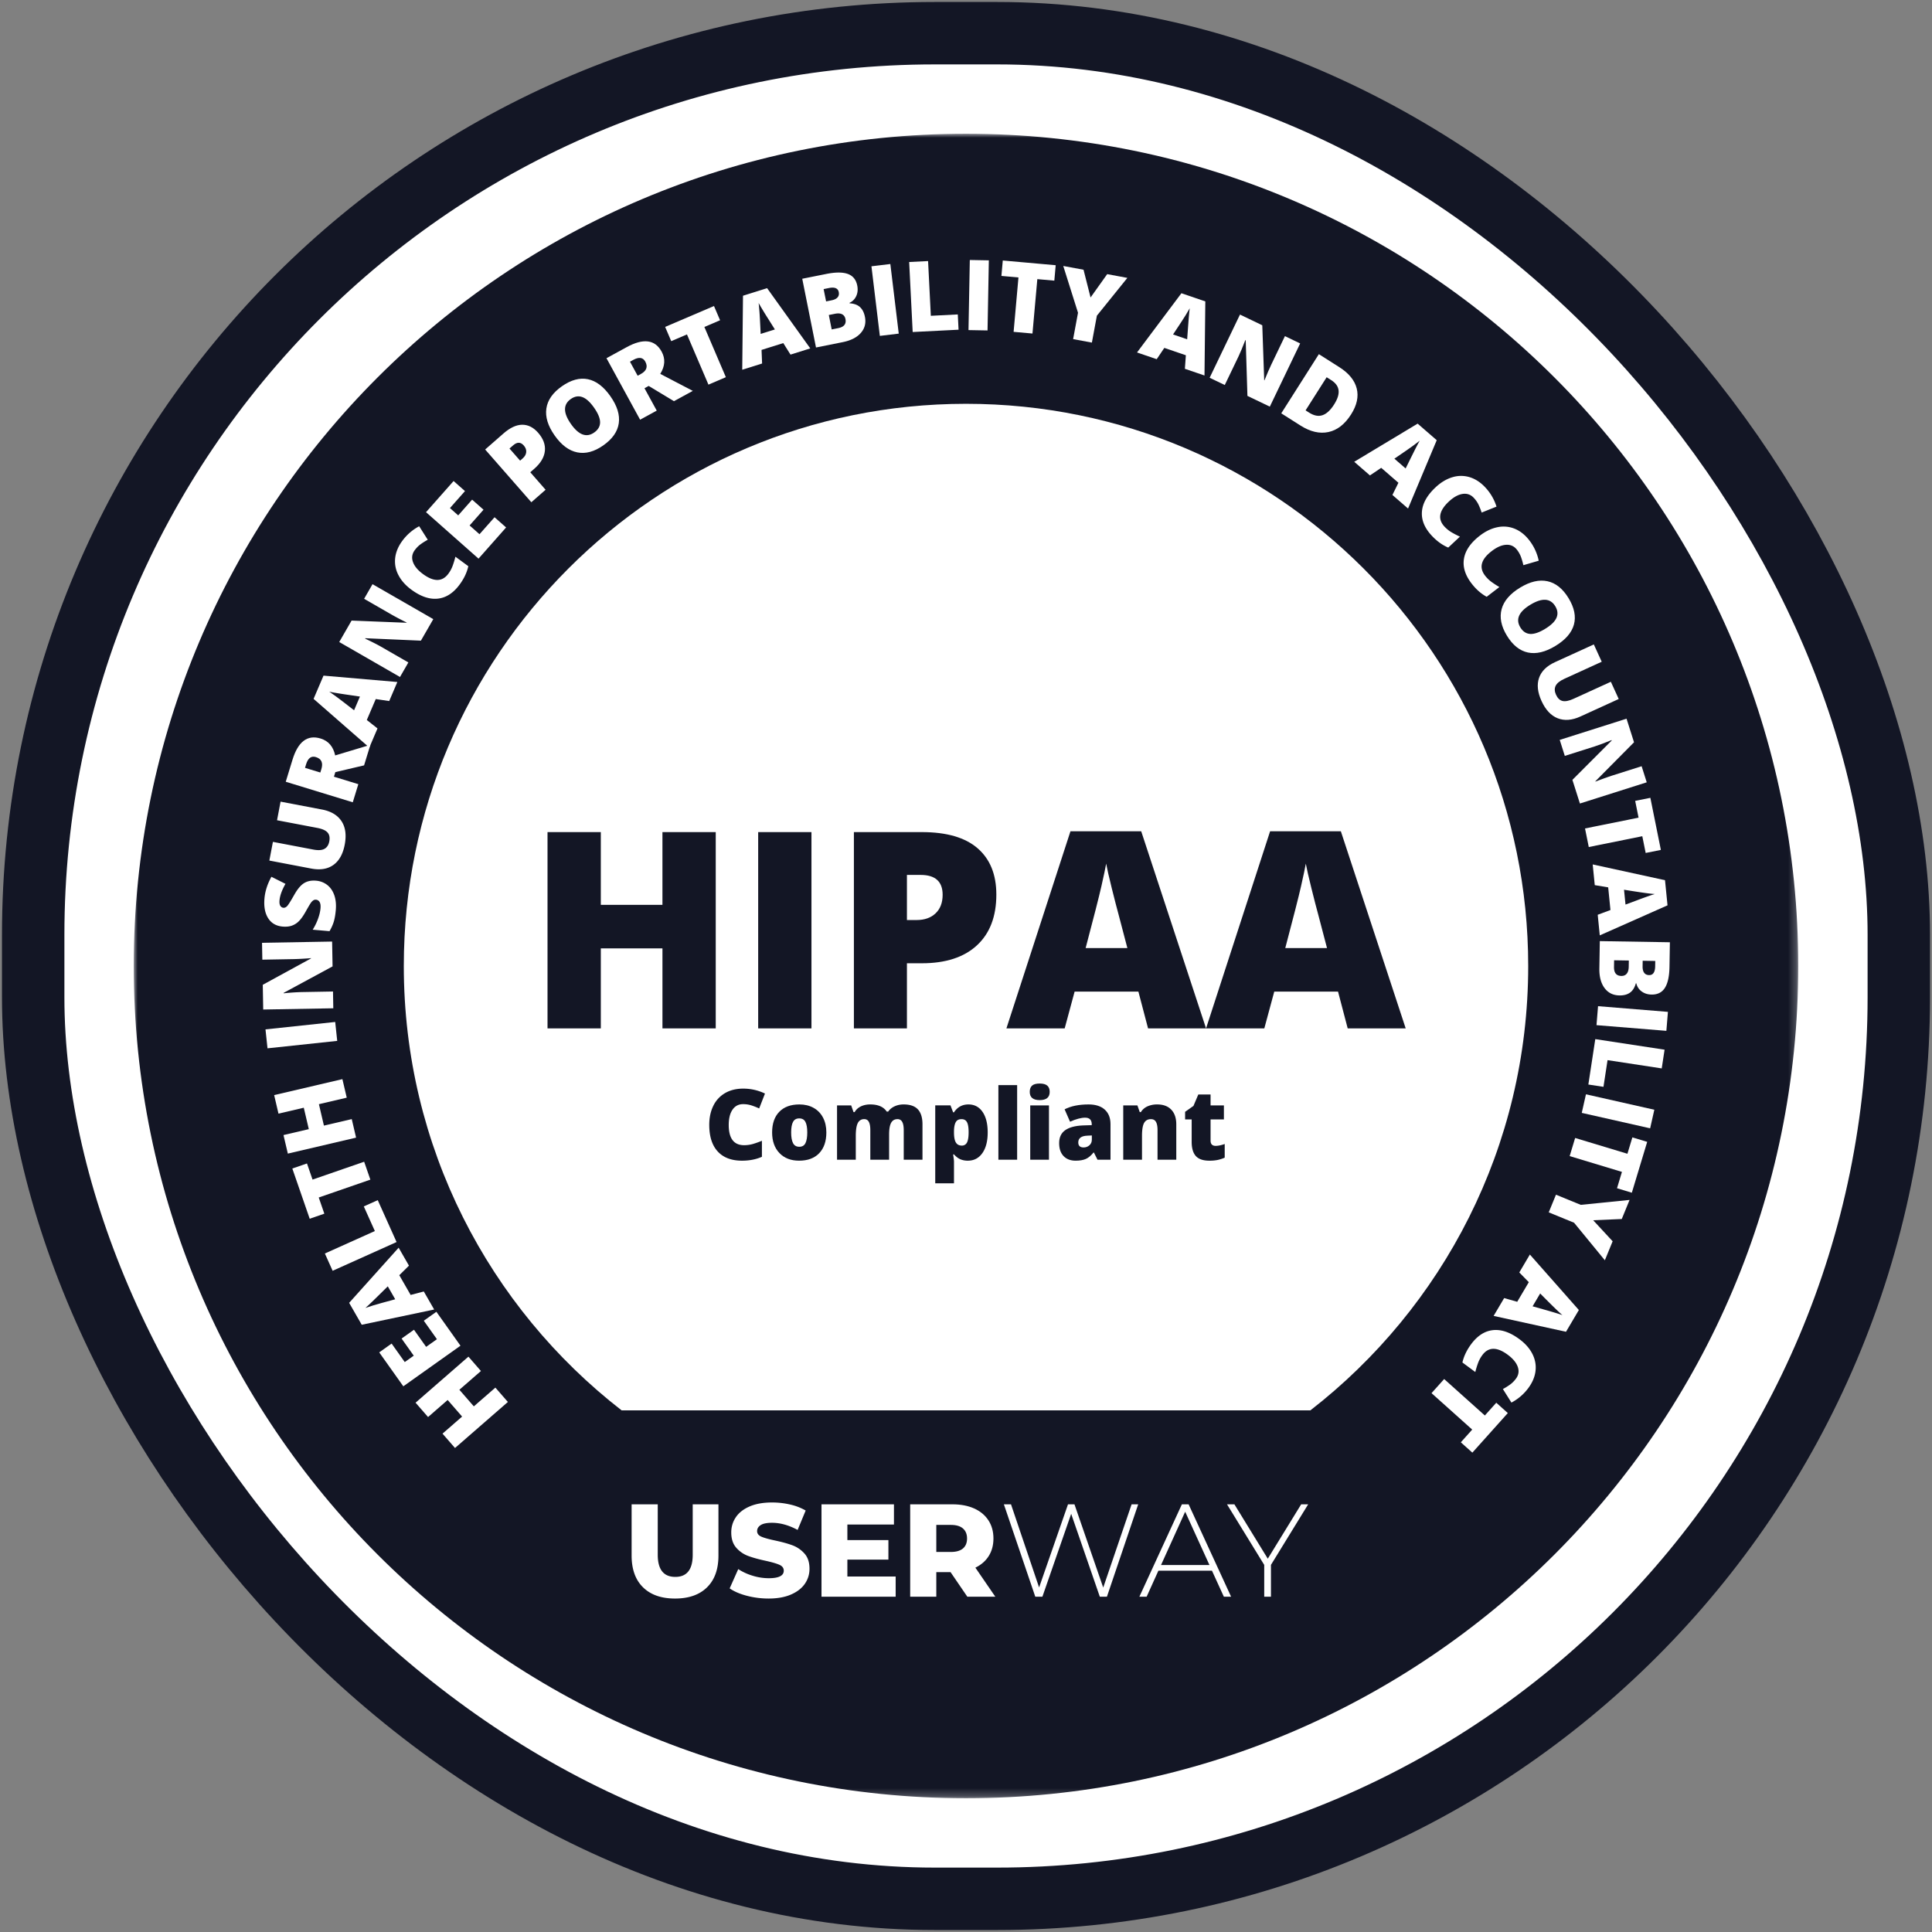 <svg width="240" height="240" xmlns="http://www.w3.org/2000/svg" xmlns:xlink="http://www.w3.org/1999/xlink"><rect width="100%" height="100%" fill="#808080" stroke="none"/><defs><path id="a" d="M0 0h206.77v206.77H0z"/></defs><g transform="translate(8 8)" fill="none" fill-rule="evenodd"><rect stroke="#131625" stroke-width="7.754" fill="#FFF" x="-3.877" y="-3.877" width="231.754" height="231.754" rx="112"/><g transform="translate(8.615 8.615)"><mask id="b" fill="#fff"><use xlink:href="#a"/></mask><path d="M146.166 158.584H60.603c-16.461-12.776-27.056-32.75-27.056-55.2 0-38.57 31.267-69.837 69.838-69.837 38.57 0 69.838 31.267 69.838 69.838 0 22.45-10.596 42.423-27.057 55.2M103.385 0C46.287 0 0 46.287 0 103.385c0 57.097 46.287 103.384 103.385 103.384 57.098 0 103.384-46.287 103.384-103.384C206.77 46.287 160.483 0 103.385 0" fill="#131625" fill-rule="nonzero" mask="url(#b)"/></g><path fill="#FFF" d="M50.19 160.528l1.553 1.784-2.677 2.33 1.795 2.062 2.677-2.33 1.553 1.783-6.567 5.719-1.553-1.784 2.434-2.12-1.795-2.062-2.435 2.12-1.553-1.783zM46.208 154.954l2.994 4.215-7.1 5.043-2.994-4.215 1.54-1.094 1.632 2.297 1.117-.793-1.512-2.127 1.54-1.094 1.51 2.127 1.34-.952-1.63-2.296z"/><path d="M40.172 151.795l-1.053 1.037c-.231.234-.536.531-.91.89-.375.36-.647.612-.818.755.194-.07.519-.175.974-.315.455-.14 1.365-.394 2.73-.761l-.923-1.606zm2.63-2.57l-1.2 1.185 1.409 2.453 1.635-.43 1.288 2.24-8.998 1.893-1.563-2.722 6.148-6.85 1.282 2.231z" fill="#FFF" fill-rule="nonzero"/><path fill="#FFF" d="M41.264 146.292l-7.943 3.57-.965-2.147 6.21-2.79-1.374-3.059 1.733-.779zM37.237 136.315l.77 2.224-6.412 2.218.695 2.01-1.818.628-2.158-6.237 1.819-.629.693 2.004zM34.534 126.054l.54 2.302-3.458.81.623 2.661 3.457-.808.538 2.302-8.478 1.984-.54-2.303 3.144-.735-.623-2.663-3.143.736-.538-2.303zM33.89 121.303l-8.66.923-.25-2.352 8.66-.922zM33.257 108.964l.055 3.085-6.078 3.288v.054a30.2 30.2 0 012.208-.152l3.925-.07.036 2.084-8.706.154-.054-3.073 5.995-3.275-.001-.036a35.15 35.15 0 01-2.113.121l-3.936.07-.037-2.097 8.706-.153zM31.259 101.403a2.567 2.567 0 011.397.535c.394.31.683.732.87 1.266.185.535.249 1.148.188 1.84-.05.578-.134 1.06-.249 1.444-.115.384-.292.78-.531 1.185l-2.09-.183c.27-.427.49-.877.66-1.348.172-.471.275-.908.31-1.312.03-.348-.009-.608-.114-.781a.559.559 0 00-.445-.284.51.51 0 00-.32.07 1.154 1.154 0 00-.298.291c-.103.137-.323.505-.659 1.105-.306.544-.592.946-.859 1.208a2.295 2.295 0 01-.885.556c-.325.109-.7.145-1.128.107-.8-.07-1.397-.415-1.793-1.036-.396-.62-.549-1.439-.46-2.455.078-.899.367-1.796.863-2.693l1.747.876c-.443.778-.69 1.463-.74 2.052-.028.304.006.53.101.678.095.149.22.229.38.243.169.015.33-.06.48-.224.149-.164.436-.62.86-1.369.402-.717.808-1.205 1.22-1.462.411-.258.91-.36 1.495-.309M26.855 91.583l5.149.98c1.12.214 1.926.697 2.42 1.447.493.752.626 1.724.398 2.917-.222 1.167-.69 2.006-1.407 2.518-.716.513-1.634.662-2.754.449l-5.201-.992.442-2.323 5.021.957c.604.115 1.065.086 1.38-.088.317-.174.517-.482.601-.923.09-.472.02-.84-.21-1.104-.231-.264-.655-.455-1.271-.573l-5.009-.954.44-2.311z"/><path d="M31.791 87.966l.13-.421c.24-.786.013-1.286-.681-1.498-.574-.176-.978.122-1.215.892l-.135.445 1.901.582zm1.692.519l3.03.928-.69 2.25-8.326-2.551.836-2.729c.694-2.263 1.86-3.143 3.5-2.64.964.296 1.567.995 1.805 2.098l4.372-1.315-.782 2.551-3.57.838-.175.57z" fill="#FFF" fill-rule="nonzero"/><path d="M36.712 78.53l-1.462-.216a53.327 53.327 0 01-1.259-.192c-.513-.083-.878-.15-1.094-.2.172.114.45.31.837.589.386.28 1.135.854 2.25 1.723l.728-1.704zm3.636.557l-1.67-.248-1.112 2.602 1.328 1.047-1.016 2.377-6.924-6.05 1.234-2.886 9.171.792-1.011 2.366z" fill="#FFF" fill-rule="nonzero"/><path d="M45.825 68.911l-1.539 2.674-6.904-.303-.027.047c.874.416 1.532.75 1.973 1.004l3.401 1.958-1.04 1.807-7.547-4.344 1.533-2.664 6.826.272.017-.03a34.912 34.912 0 01-1.873-.983l-3.413-1.964 1.045-1.817 7.548 4.343zM43.52 60.346c-.332.45-.407.939-.222 1.463.183.524.6 1.026 1.249 1.503 1.35.993 2.402.976 3.157-.052.229-.31.407-.642.534-.997.128-.354.24-.723.334-1.107l1.603 1.179c-.171.775-.529 1.533-1.073 2.272-.778 1.059-1.682 1.645-2.711 1.758-1.03.113-2.125-.258-3.287-1.112-.726-.534-1.264-1.14-1.612-1.818a3.645 3.645 0 01-.401-2.114c.081-.73.377-1.444.888-2.138a6.192 6.192 0 012.093-1.81l1.065 1.678c-.312.17-.605.353-.879.552-.274.197-.52.445-.738.743M54.87 57.523l-3.425 3.873-6.523-5.77 3.425-3.872 1.414 1.25-1.866 2.111 1.026.908 1.728-1.955 1.415 1.251-1.729 1.954 1.232 1.09 1.867-2.11z" fill="#FFF"/><path d="M56.61 49.223l.322-.282c.266-.233.412-.493.438-.78.026-.286-.076-.56-.306-.824-.387-.442-.826-.449-1.316-.02l-.457.4 1.319 1.506zm2.239-3.464c.64.732.92 1.486.837 2.263-.083.777-.521 1.513-1.316 2.209l-.497.435 1.902 2.174-1.77 1.55-5.736-6.552 2.268-1.986c.828-.724 1.607-1.087 2.34-1.09.731-.002 1.388.33 1.972.997zM62.924 44.668c.967 1.379 1.93 1.732 2.889 1.06.488-.343.732-.764.733-1.264 0-.5-.247-1.104-.744-1.813-.5-.713-.988-1.154-1.465-1.326-.477-.173-.954-.092-1.428.24-.965.678-.961 1.712.015 3.103m4.906-3.44c.841 1.2 1.187 2.318 1.036 3.354-.15 1.038-.794 1.954-1.928 2.75-1.118.784-2.196 1.072-3.233.863-1.036-.21-1.975-.914-2.816-2.114-.832-1.186-1.172-2.3-1.017-3.342.154-1.043.798-1.96 1.928-2.754 1.135-.795 2.213-1.088 3.234-.877 1.02.21 1.953.917 2.796 2.12M71.212 38.676l.387-.211c.72-.394.908-.91.56-1.548-.289-.526-.786-.596-1.493-.21l-.408.224.954 1.745zm.85 1.553l1.52 2.78-2.065 1.129-4.178-7.642 2.504-1.368c2.076-1.135 3.526-.95 4.349.555.484.885.426 1.806-.173 2.763l4.046 2.111-2.342 1.28-3.14-1.894-.522.286z" fill="#FFF" fill-rule="nonzero"/><path fill="#FFF" d="M82.169 38.855l-2.163.926-2.669-6.238-1.955.836-.756-1.769 6.068-2.595.756 1.769-1.95.833z"/><path d="M88.258 32.925l-.785-1.251a52.604 52.604 0 01-.674-1.082c-.27-.443-.456-.764-.56-.96.027.204.06.543.098 1.018.038.475.09 1.418.154 2.83l1.767-.555zM90.2 36.05l-.898-1.43-2.7.847.068 1.69-2.466.773.094-9.194 2.995-.94 5.362 7.483-2.455.77zM94.958 31.13l.359 1.794.812-.163c.72-.144 1.02-.52.897-1.127-.056-.285-.197-.483-.42-.596-.222-.114-.518-.134-.883-.06l-.765.152zm-.338-1.687l.695-.14c.33-.066.573-.185.727-.358.154-.172.204-.393.15-.661-.096-.48-.506-.647-1.23-.502l-.649.13.307 1.53zm-2.963-2.815l2.98-.596c1.16-.232 2.055-.232 2.687 0 .631.231 1.02.711 1.166 1.44.095.478.055.912-.123 1.3-.177.388-.457.67-.839.848l.012.058c.558.034.988.191 1.291.471.303.28.507.68.611 1.202.155.775-.014 1.443-.507 2.006-.492.562-1.241.943-2.246 1.145l-3.323.665-1.709-8.54z" fill="#FFF" fill-rule="nonzero"/><path fill="#FFF" d="M101.298 33.726l-1.044-8.646 2.348-.283 1.044 8.646zM105.377 33.245l-.438-8.697 2.35-.118.342 6.8 3.35-.17.095 1.898zM112.31 33.005l.163-8.707 2.364.044-.162 8.707zM120.257 33.432l-2.343-.209.602-6.757-2.117-.189.17-1.917 6.574.587-.171 1.916-2.112-.188zM127.474 28.954l2.066-2.9 2.506.466-3.787 4.694-.621 3.344-2.331-.433.608-3.274-1.833-5.811 2.518.467z"/><path d="M139.474 34.147l.107-1.474c.02-.329.052-.752.097-1.27.044-.518.083-.886.116-1.106-.099.18-.273.474-.524.88-.249.405-.766 1.196-1.549 2.372l1.753.598zm-.283 3.667l.122-1.683-2.677-.914-.945 1.402-2.447-.835 5.515-7.357 2.97 1.015-.102 9.204-2.436-.832z" fill="#FFF" fill-rule="nonzero"/><path d="M149.742 42.514l-2.782-1.335-.212-6.908-.048-.023c-.35.903-.635 1.584-.855 2.042l-1.699 3.538-1.879-.902 3.768-7.85 2.771 1.33.238 6.827.032.015c.33-.815.61-1.463.84-1.943l1.704-3.55 1.89.908-3.768 7.851z" fill="#FFF"/><path d="M157.73 42.24c.429-.674.613-1.258.553-1.753-.06-.494-.361-.913-.904-1.259l-.578-.367-2.617 4.117.443.282c.602.383 1.157.489 1.66.317.504-.17.986-.616 1.444-1.337m2.105 1.24c-.78 1.226-1.717 1.956-2.815 2.19-1.096.235-2.256-.037-3.48-.814l-2.378-1.511 4.671-7.35 2.544 1.617c1.18.75 1.899 1.63 2.157 2.641.258 1.011.026 2.087-.699 3.226M166.613 50.193l.654-1.325c.143-.297.332-.677.569-1.14.236-.462.41-.79.524-.98-.16.13-.432.335-.816.616-.384.282-1.16.82-2.33 1.615l1.4 1.214zm-1.643 3.292l.747-1.514-2.137-1.855-1.402.943-1.952-1.695 7.879-4.739 2.37 2.058-3.562 8.489-1.943-1.687z" fill="#FFF" fill-rule="nonzero"/><path d="M175.08 53.845c-.383-.409-.849-.572-1.398-.487-.549.085-1.118.402-1.707.954-1.223 1.144-1.4 2.183-.528 3.113.264.281.558.517.883.708.325.19.668.367 1.028.53l-1.453 1.36c-.731-.31-1.411-.8-2.038-1.47-.898-.96-1.308-1.956-1.23-2.989.077-1.032.642-2.041 1.695-3.026.658-.616 1.352-1.033 2.083-1.253a3.649 3.649 0 012.15-.007c.705.215 1.351.636 1.94 1.265a6.192 6.192 0 011.396 2.39l-1.845.74a8.228 8.228 0 00-.38-.966 3.4 3.4 0 00-.596-.862M180.444 60.296c-.342-.445-.79-.651-1.344-.62-.555.03-1.152.29-1.791.781-1.33 1.02-1.606 2.037-.83 3.048.235.305.505.569.81.79.305.221.628.43.971.629l-1.578 1.211c-.698-.38-1.326-.934-1.884-1.661-.8-1.043-1.112-2.075-.934-3.095.177-1.02.838-1.969 1.981-2.847.715-.55 1.447-.897 2.196-1.044a3.645 3.645 0 012.141.203c.68.282 1.282.765 1.807 1.448a6.195 6.195 0 011.157 2.514l-1.909.557a7.987 7.987 0 00-.285-.998 3.385 3.385 0 00-.508-.916" fill="#FFF"/><path d="M182.107 67.122c-1.44.874-1.854 1.812-1.246 2.813.309.509.713.78 1.212.814.5.033 1.118-.174 1.858-.624.744-.451 1.216-.91 1.42-1.375.203-.464.154-.944-.147-1.44-.612-1.008-1.645-1.07-3.097-.188m3.112 5.12c-1.253.762-2.391 1.033-3.417.815-1.024-.219-1.896-.92-2.616-2.105-.71-1.167-.926-2.26-.65-3.282.278-1.02 1.042-1.911 2.294-2.672 1.239-.753 2.373-1.018 3.402-.795 1.03.222 1.903.924 2.621 2.105.72 1.184.94 2.278.664 3.284-.277 1.004-1.043 1.888-2.298 2.65" fill="#FFF" fill-rule="nonzero"/><path d="M193.084 78.832l-4.767 2.177c-1.038.473-1.975.546-2.812.219-.836-.328-1.507-1.044-2.012-2.15-.493-1.08-.595-2.036-.307-2.868.288-.832.95-1.484 1.987-1.958l4.817-2.199.982 2.151-4.65 2.123c-.56.255-.918.546-1.075.87-.157.325-.142.692.044 1.1.2.437.47.697.81.78.341.082.797-.007 1.368-.268l4.638-2.117.977 2.14zM188.263 91.816l-.933-2.94 4.885-4.889-.016-.05c-.898.363-1.587.622-2.072.776l-3.742 1.187-.63-1.987 8.3-2.634.93 2.93-4.81 4.85.01.034c.82-.318 1.484-.558 1.991-.719l3.753-1.191.634 1.999-8.3 2.634zM189.362 97.22l-.465-2.307 6.651-1.34-.42-2.085 1.886-.38 1.304 6.47-1.886.38-.42-2.08z" fill="#FFF"/><path d="M193.927 104.37l1.386-.516c.307-.118.706-.265 1.194-.44.49-.174.841-.292 1.055-.353a22.7 22.7 0 01-1.017-.11c-.472-.06-1.406-.2-2.802-.425l.184 1.843zm-3.453 1.266l1.582-.589-.281-2.815-1.668-.277-.257-2.572 8.983 1.959.312 3.123-8.416 3.731-.255-2.56zM196.06 111.348l-.011.709c-.005.337.06.6.196.786.136.187.34.283.615.287.488.008.738-.357.75-1.096l.011-.66-1.56-.026zm-1.72-.028l-1.829-.03-.013.828c-.012.735.292 1.107.91 1.117.29.005.514-.09.672-.284.159-.194.24-.478.247-.851l.013-.78zm5.1-2.27l-.05 3.036c-.018 1.184-.209 2.06-.57 2.627-.36.569-.912.846-1.654.835-.488-.008-.903-.14-1.245-.396a1.674 1.674 0 01-.65-1h-.06c-.152.538-.396.924-.734 1.161-.337.237-.772.351-1.304.342-.79-.012-1.408-.319-1.853-.92-.445-.601-.66-1.413-.642-2.438l.055-3.389 8.707.142z" fill="#FFF" fill-rule="nonzero"/><path fill="#FFF" d="M190.515 116.991l8.68.707-.192 2.357-8.68-.707zM190.172 121.083l8.608 1.314-.355 2.325-6.73-1.027-.506 3.315-1.878-.286zM189.013 127.939l8.494 1.917-.52 2.307-8.495-1.917zM186.99 135.614l.68-2.252 6.495 1.962.615-2.035 1.841.556-1.908 6.318-1.842-.557.613-2.03zM189.91 143.583l2.418 2.613-.967 2.36-3.825-4.664-3.147-1.289.9-2.194 3.08 1.262 6.063-.612-.97 2.37z"/><path d="M182.384 154.274l1.422.403c.318.087.726.205 1.224.354.497.148.85.26 1.059.338a23.804 23.804 0 01-.754-.69 98.83 98.83 0 01-2.009-2l-.942 1.595zm-3.533-1.022l1.623.46 1.44-2.436-1.182-1.208 1.314-2.227 6.085 6.894-1.597 2.702-8.992-1.97 1.309-2.215z" fill="#FFF" fill-rule="nonzero"/><path d="M180.317 163.263c.333-.45.409-.938.227-1.462-.183-.525-.597-1.028-1.245-1.508-1.347-.997-2.4-.983-3.158.042a3.9 3.9 0 00-.537.996c-.129.353-.242.722-.337 1.106l-1.6-1.184c.175-.775.535-1.532 1.08-2.269.782-1.056 1.688-1.64 2.718-1.75 1.03-.109 2.124.265 3.282 1.123.725.536 1.26 1.144 1.608 1.823.346.68.478 1.384.394 2.115-.084.731-.383 1.443-.895 2.135a6.192 6.192 0 01-2.099 1.804l-1.06-1.682c.313-.168.606-.351.88-.548.275-.197.522-.444.742-.741M169.83 165.061l1.57-1.752 5.053 4.528 1.42-1.584 1.432 1.284-4.404 4.915-1.433-1.284 1.415-1.579z" fill="#FFF"/><path fill="#131625" d="M80.912 119.75h-6.62v-9.94h-7.656v9.94h-6.621V95.366h6.621v9.04h7.655v-9.04h6.621zM86.183 119.75h6.62V95.366h-6.62z"/><path d="M104.662 106.29h1.2c.99 0 1.777-.278 2.36-.833.584-.556.876-1.323.876-2.302 0-1.645-.912-2.469-2.735-2.469h-1.701v5.604zm11.107-3.168c0 2.724-.803 4.828-2.41 6.312-1.607 1.485-3.888 2.227-6.846 2.227h-1.851v8.088h-6.588V95.366h8.439c3.08 0 5.392.673 6.938 2.018 1.546 1.346 2.318 3.258 2.318 5.738zM132.047 109.776l-1.05-4.002c-.245-.89-.542-2.04-.893-3.453-.35-1.412-.58-2.423-.692-3.035-.1.566-.297 1.5-.592 2.802-.295 1.3-.948 3.863-1.96 7.688h5.187zm2.569 9.974l-1.201-4.57h-7.922l-1.235 4.57h-7.238l7.955-24.484h8.79l8.055 24.484h-7.204zM156.847 109.776l-1.05-4.002c-.245-.89-.542-2.04-.893-3.453-.35-1.412-.581-2.423-.692-3.035-.1.566-.298 1.5-.592 2.802-.294 1.3-.948 3.863-1.96 7.688h5.187zm2.569 9.974l-1.201-4.57h-7.922l-1.235 4.57h-7.238l7.956-24.484h8.789l8.055 24.484h-7.204z" fill="#131625" fill-rule="nonzero"/><path d="M84.305 129.161c-.56 0-.996.23-1.31.688-.314.459-.47 1.091-.47 1.897 0 1.676.637 2.514 1.912 2.514.384 0 .758-.054 1.12-.16.36-.108.724-.238 1.09-.388v1.99c-.728.32-1.55.482-2.467.482-1.314 0-2.322-.381-3.022-1.144-.701-.762-1.052-1.864-1.052-3.306 0-.901.17-1.693.51-2.377a3.648 3.648 0 011.465-1.575c.637-.367 1.386-.55 2.248-.55.941 0 1.841.204 2.699.613l-.721 1.852a7.974 7.974 0 00-.965-.381 3.358 3.358 0 00-1.037-.155" fill="#131625"/><path d="M90.28 132.675c0 .58.077 1.022.232 1.326.155.304.415.455.78.455.361 0 .617-.151.766-.455.149-.304.223-.746.223-1.326 0-.575-.075-1.01-.226-1.304-.151-.294-.409-.44-.774-.44-.358 0-.614.145-.769.437-.155.292-.232.727-.232 1.307m4.372 0c0 1.104-.297 1.965-.89 2.582-.594.618-1.425.927-2.494.927-1.024 0-1.84-.316-2.445-.947-.605-.632-.908-1.486-.908-2.562 0-1.1.297-1.954.89-2.564.594-.61 1.427-.914 2.5-.914.662 0 1.248.14 1.757.423.508.282.9.686 1.176 1.212.276.526.414 1.14.414 1.843" fill="#131625" fill-rule="nonzero"/><path d="M104.265 136.065v-3.67c0-.456-.062-.799-.187-1.027a.627.627 0 00-.593-.343c-.357 0-.62.153-.786.459-.167.306-.25.784-.25 1.436v3.145h-2.335v-3.67c0-.456-.06-.799-.18-1.027a.604.604 0 00-.577-.343.836.836 0 00-.798.489c-.167.326-.25.857-.25 1.596v2.955H95.98v-6.749h1.757l.292.834h.137c.179-.31.438-.546.777-.709.34-.163.726-.244 1.159-.244.973 0 1.656.295 2.049.887h.185c.19-.277.455-.495.795-.652.34-.157.714-.235 1.122-.235.799 0 1.388.205 1.77.613.38.41.571 1.031.571 1.865v4.39h-2.329z" fill="#131625"/><path d="M111.449 131.025c-.342 0-.58.122-.718.367-.137.244-.211.606-.223 1.087v.185c0 .58.077.998.232 1.256.155.258.399.388.733.388a.683.683 0 00.65-.385c.134-.256.202-.68.202-1.271 0-.58-.068-.996-.203-1.248s-.36-.379-.673-.379m.78 5.159a2.36 2.36 0 01-.917-.17c-.27-.113-.538-.316-.804-.61h-.108c.072.472.108.766.108.881v2.71h-2.329v-9.68h1.894l.327.859h.108c.433-.651 1.03-.977 1.792-.977.748 0 1.333.31 1.758.929.425.62.637 1.47.637 2.55 0 1.087-.221 1.944-.664 2.57-.443.625-1.043.938-1.802.938" fill="#131625" fill-rule="nonzero"/><path fill="#131625" d="M116.024 136.065h2.329v-9.268h-2.33z"/><path d="M119.979 136.065h2.328v-6.749h-2.328v6.749zm-.06-8.429c0-.35.097-.61.292-.78.195-.17.508-.256.941-.256.433 0 .749.087.947.262.199.175.298.433.298.774 0 .683-.415 1.024-1.245 1.024-.822 0-1.233-.341-1.233-1.024zM126.608 134.54c.282 0 .523-.09.724-.268.2-.179.3-.411.3-.697v-.524l-.535.024c-.767.027-1.15.309-1.15.845 0 .414.22.62.661.62zm1.727 1.525l-.446-.894h-.048c-.314.39-.633.655-.96.798-.324.143-.746.215-1.262.215-.635 0-1.135-.19-1.5-.572-.366-.381-.548-.917-.548-1.608 0-.719.25-1.254.75-1.606.5-.351 1.225-.549 2.174-.592l1.126-.036v-.095c0-.556-.274-.834-.823-.834-.492 0-1.117.167-1.876.5l-.673-1.537c.787-.405 1.779-.607 2.979-.607.865 0 1.536.214 2.01.643.474.429.712 1.029.712 1.799v4.426h-1.615z" fill="#131625" fill-rule="nonzero"/><path d="M135.793 136.065v-3.681c0-.45-.065-.788-.193-1.016-.13-.229-.337-.343-.623-.343-.393 0-.677.158-.851.471-.176.314-.263.852-.263 1.614v2.955h-2.33v-6.749h1.758l.292.834h.138c.198-.318.473-.556.824-.715a2.917 2.917 0 011.212-.238c.747 0 1.327.216 1.743.65.414.432.622 1.042.622 1.828v4.39h-2.329zM143.012 134.343c.314 0 .689-.077 1.126-.232v1.697a4.56 4.56 0 01-.896.29 5.093 5.093 0 01-.998.086c-.783 0-1.346-.192-1.692-.575-.345-.383-.518-.972-.518-1.766v-2.782h-.816v-.947l1.037-.733.601-1.417h1.525v1.352h1.656v1.745h-1.656v2.627c0 .437.21.655.631.655" fill="#131625"/><path d="M71.88 189.183c-.945-.928-1.418-2.246-1.418-3.95v-6.36h3.246v6.261c0 1.836.726 2.754 2.18 2.754 1.443 0 2.164-.918 2.164-2.754v-6.261h3.196v6.36c0 1.704-.472 3.022-1.418 3.95-.945.93-2.27 1.394-3.975 1.394s-3.03-.465-3.975-1.394M84.773 190.232c-.875-.229-1.585-.535-2.131-.918l1.065-2.393a6.886 6.886 0 001.787.82 6.804 6.804 0 002 .31c1.246 0 1.868-.31 1.868-.933 0-.328-.177-.57-.532-.73-.356-.158-.926-.325-1.713-.5-.863-.186-1.585-.384-2.164-.598a3.642 3.642 0 01-1.492-1.025c-.415-.47-.622-1.103-.622-1.9 0-.7.19-1.332.574-1.894.381-.563.953-1.008 1.712-1.336.76-.328 1.691-.492 2.795-.492.754 0 1.497.085 2.23.254a6.802 6.802 0 011.933.746l-1 2.41c-1.092-.59-2.152-.886-3.18-.886-.644 0-1.114.096-1.41.287-.294.192-.442.44-.442.746s.175.536.525.689c.35.153.912.31 1.689.475.874.186 1.598.385 2.172.598.573.213 1.07.552 1.49 1.016.421.465.632 1.096.632 1.894 0 .688-.191 1.312-.574 1.868-.382.558-.956 1.003-1.721 1.337-.765.333-1.694.5-2.786.5-.93 0-1.831-.115-2.705-.345M103.263 187.84v2.507H94.05v-11.475h9v2.508h-5.786v1.935h5.097v2.426h-5.097v2.098z" fill="#FFF"/><path d="M111.623 181.872c-.34-.295-.842-.443-1.509-.443h-1.803v3.361h1.803c.667 0 1.17-.145 1.509-.434.338-.29.508-.703.508-1.238s-.17-.95-.508-1.246zm-1.54 5.426h-1.772v3.05h-3.245v-11.475h5.245c1.039 0 1.94.172 2.706.516.764.344 1.354.836 1.77 1.475.415.64.622 1.39.622 2.254 0 .83-.194 1.554-.582 2.172-.387.618-.942 1.101-1.663 1.45l2.475 3.607h-3.475l-2.082-3.049z" fill="#FFF" fill-rule="nonzero"/><path fill="#FFF" d="M133.391 178.873l-3.884 11.474h-.885l-3.557-10.294-3.574 10.294h-.885l-3.901-11.474h.885l3.491 10.326 3.59-10.326h.803l3.573 10.343 3.525-10.343z"/><path d="M142.243 186.413l-3.016-6.622-3 6.622h6.016zm.312.705H135.9l-1.46 3.229h-.901l5.278-11.474h.837l5.277 11.474h-.9l-1.476-3.23z" fill="#FFF" fill-rule="nonzero"/><path fill="#FFF" d="M149.882 186.396v3.951h-.836v-3.95l-4.623-7.524h.918l4.147 6.753 4.148-6.753h.869z"/></g></svg>